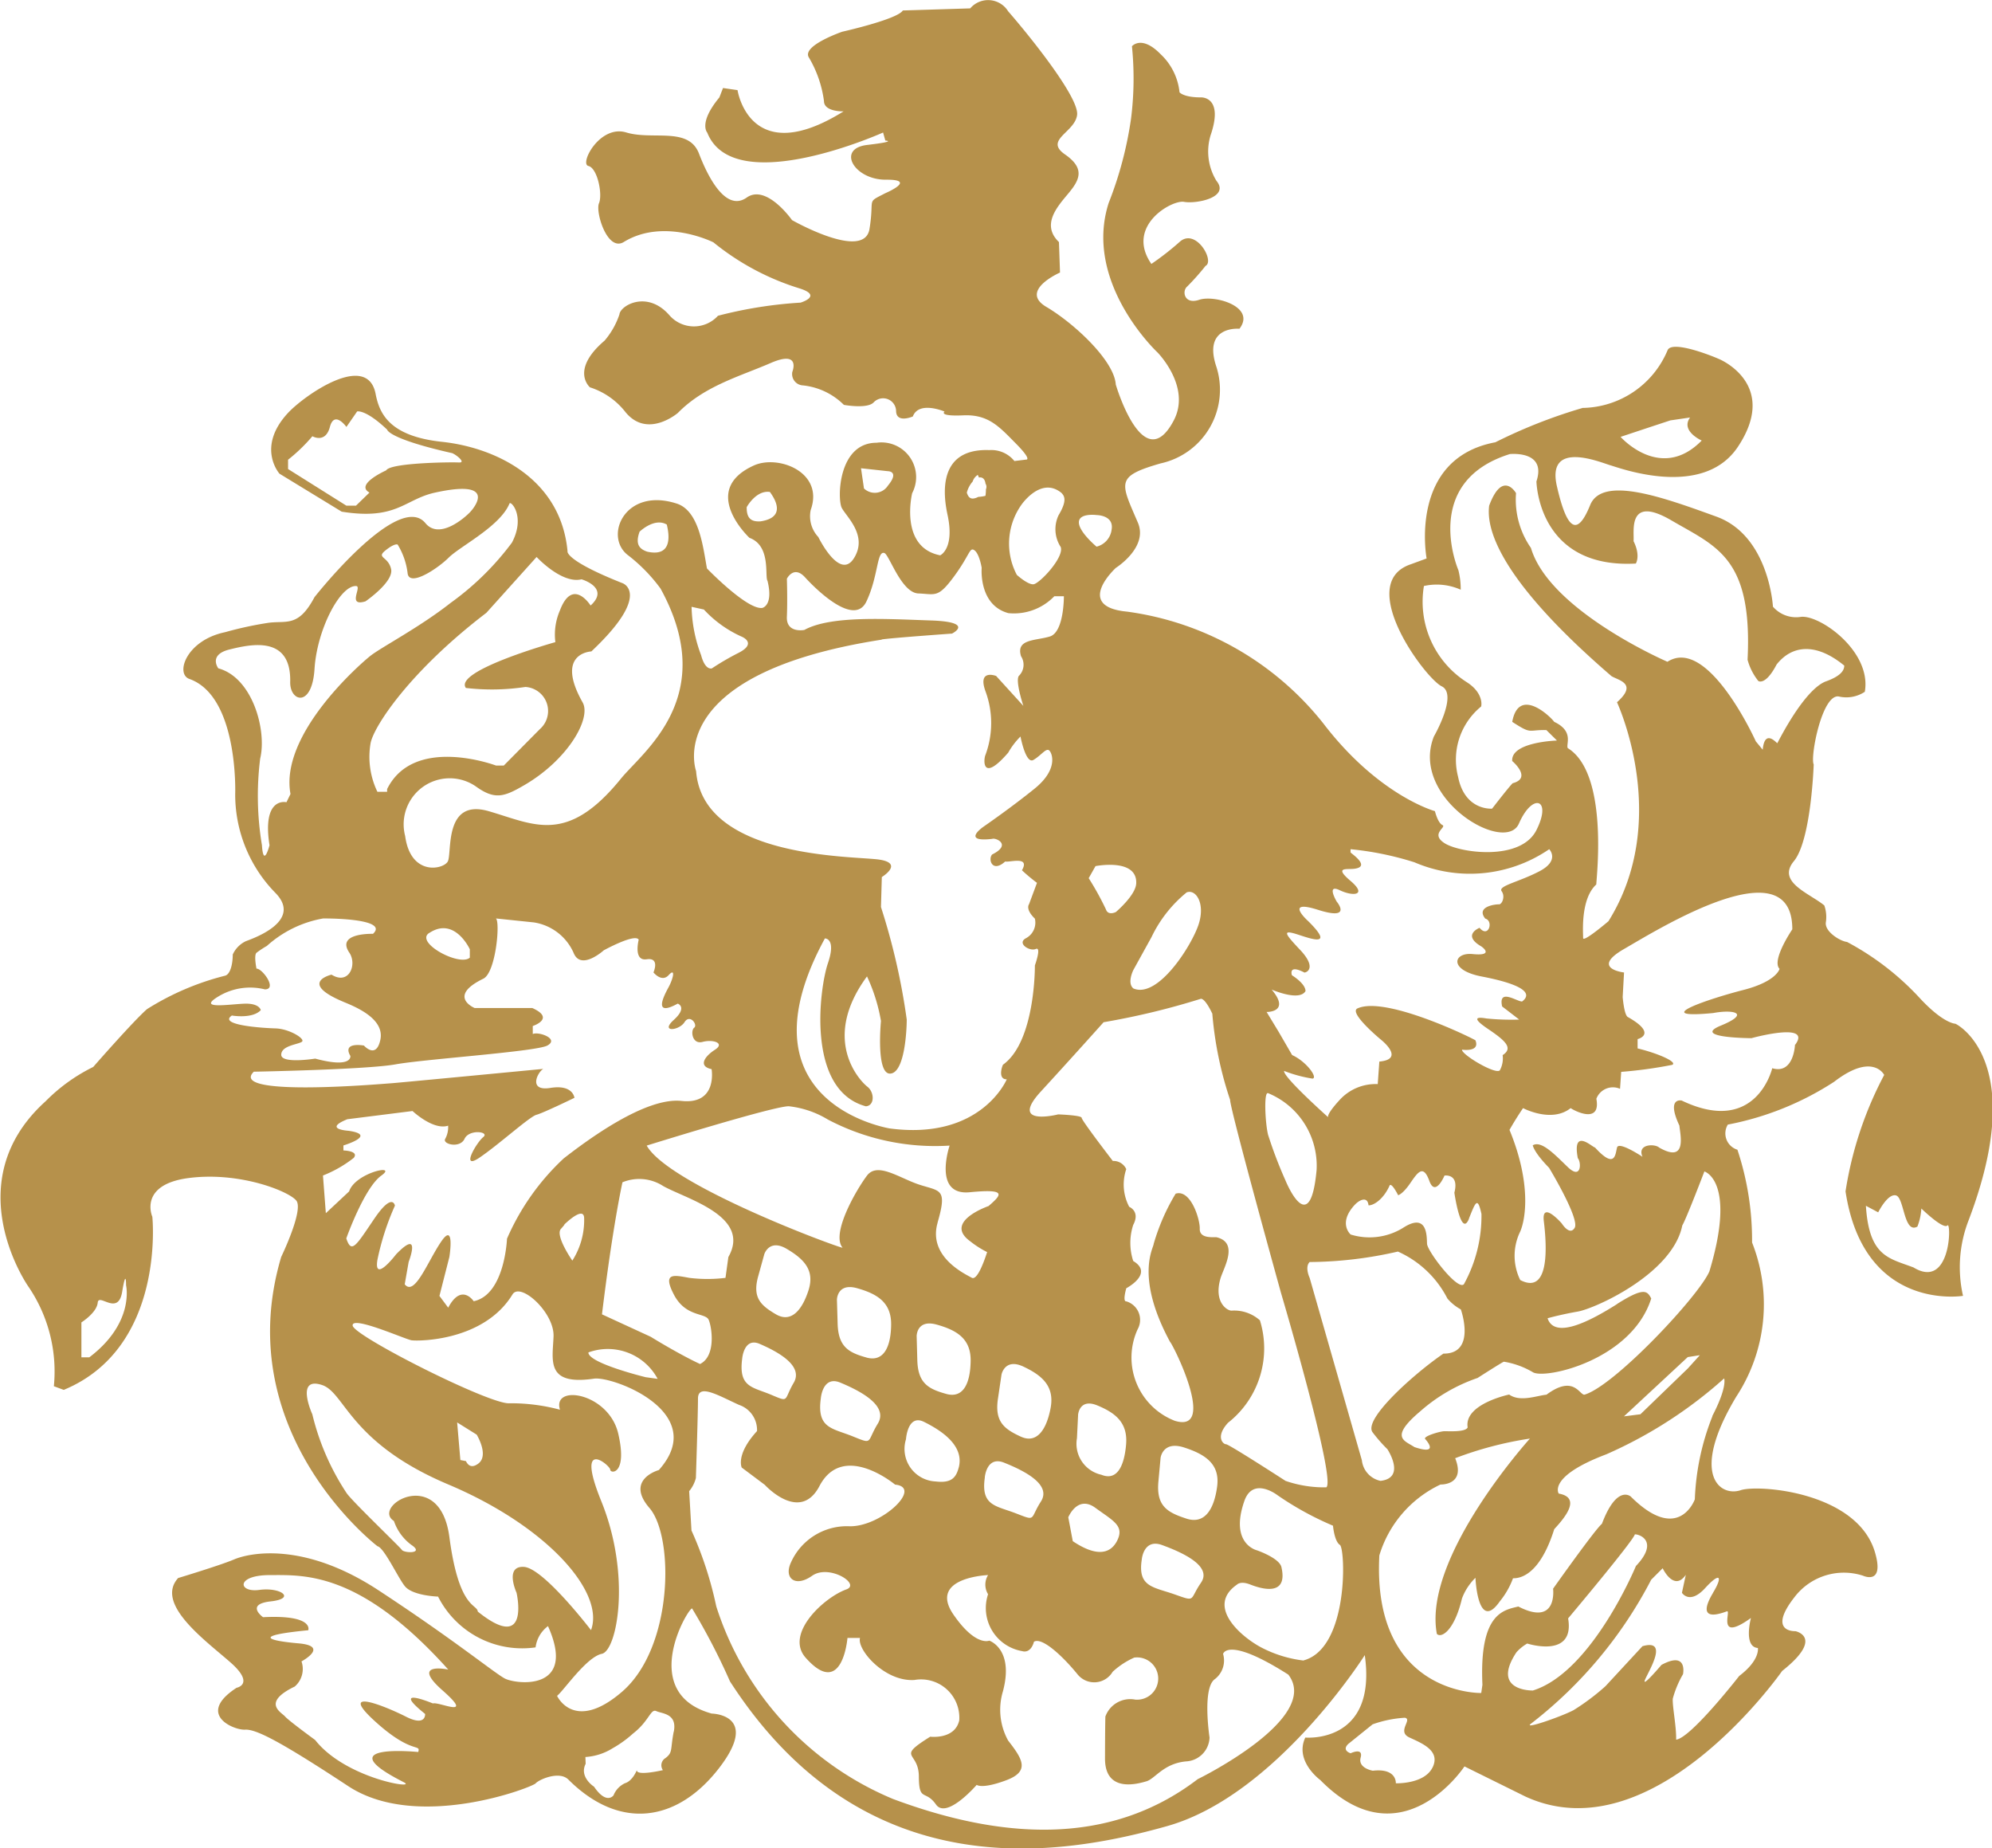 <?xml version="1.0" encoding="UTF-8"?> <svg xmlns="http://www.w3.org/2000/svg" width="95.145" height="88.273" viewBox="0 0 95.145 88.273"><path id="wappen_solo_gold" d="M310.085,48.891s-.577,0-1.73-1.256a13.063,13.063,0,0,0-3.448-2.651c-.3-.024-1.082-.487-1.008-.942a1.678,1.678,0,0,0-.074-.8c-.722-.591-2.282-1.116-1.454-2.115s.947-4.619.947-4.619c-.178-.349.4-3.383,1.2-3.245a1.591,1.591,0,0,0,1.241-.225c.337-1.932-2.147-3.682-3.051-3.578a1.461,1.461,0,0,1-1.337-.487s-.182-3.387-2.7-4.3-5.45-1.981-6.031-.55-1.08,1.327-1.589-.907,2.1-1.126,2.558-.994,4.43,1.62,6.092-.889c1.843-2.779-.52-3.988-.763-4.12s-2.387-1.009-2.6-.485a4.478,4.478,0,0,1-4.055,2.754,24.84,24.84,0,0,0-4.17,1.64c-4.176.781-3.284,5.549-3.284,5.549l-.757.278c-2.685.907.685,5.443,1.477,5.827s-.374,2.4-.374,2.4c-1.162,2.947,3.411,5.654,4.064,4.155s1.593-1.185.834.315-3.661,1.082-4.379.627.113-.767-.11-.871-.358-.664-.358-.664-2.683-.729-5.327-4.185a14.429,14.429,0,0,0-9.373-5.342c-2.564-.24-.54-2.091-.54-2.091s1.56-.978,1.051-2.162c-.826-1.928-1.088-2.2,1.086-2.827a3.6,3.6,0,0,0,2.667-4.607c-.675-1.993,1.1-1.823,1.1-1.823.808-1.063-1.2-1.628-1.92-1.384s-.834-.416-.581-.629a11.589,11.589,0,0,0,.881-.99c.45-.221-.446-1.8-1.209-1.171a13.214,13.214,0,0,1-1.378,1.078c-1.258-1.812.984-3.071,1.56-2.965s2.207-.207,1.546-1.007a2.676,2.676,0,0,1-.28-2.166c.65-1.885-.466-1.816-.466-1.816-.832,0-1.016-.244-1.016-.244a2.893,2.893,0,0,0-.9-1.816c-.912-.938-1.372-.382-1.372-.382a15.333,15.333,0,0,1-.043,3.454A17.848,17.848,0,0,1,269.641,9.7c-1.219,3.814,2.333,7.13,2.333,7.13s1.626,1.638.777,3.251c-1.456,2.764-2.769-1.717-2.769-1.717-.074-1.149-2-2.931-3.317-3.708s.654-1.64.654-1.64l-.051-1.455c-.853-.822-.088-1.678.431-2.3s.871-1.185-.141-1.885.47-1.047.577-1.885-2.319-3.836-3.295-4.954A1.123,1.123,0,0,0,263.03.4l-3.219.1c-.252.422-2.894,1.015-2.894,1.015s-1.922.66-1.6,1.218a5.491,5.491,0,0,1,.728,2.093c0,.524.935.493.935.493-4.491,2.8-5.064-1.015-5.064-1.015l-.693-.1-.174.449c-1.012,1.222-.581,1.676-.581,1.676,1.266,3.207,8.4,0,8.4,0l.108.384s.618.034-.867.209-.616,1.674.9,1.66-.031.643-.031.643c-.941.489-.509.168-.759,1.711s-3.7-.424-3.7-.424S253.3,8.77,252.355,9.435s-1.781-.8-2.28-2.1-2.209-.625-3.473-1.009-2.245,1.5-1.81,1.6.687,1.362.507,1.78.4,2.338,1.188,1.849c1.912-1.171,4.276.018,4.276.018a12.2,12.2,0,0,0,4.082,2.19c1.186.361.082.69.082.69a20.512,20.512,0,0,0-3.945.627,1.553,1.553,0,0,1-2.307-.01c-1.065-1.236-2.362-.479-2.4-.053a3.8,3.8,0,0,1-.708,1.25c-1.661,1.415-.7,2.231-.7,2.231a3.5,3.5,0,0,1,1.7,1.187c1.053,1.283,2.5.035,2.5.035,1.264-1.289,2.963-1.745,4.432-2.383s1.033.428,1.033.428a.543.543,0,0,0,.509.641,3.246,3.246,0,0,1,1.955.93s1.121.207,1.425-.122a.62.62,0,0,1,1.068.4c0,.627.8.276.8.276.288-.763,1.515-.235,1.515-.235s-.317.235.89.181,1.72.54,2.517,1.346.493.767.493.767l-.564.069a1.412,1.412,0,0,0-1.194-.522c-2.068-.079-2.352,1.463-2,3.089s-.35,1.936-.35,1.936c-1.971-.384-1.339-2.967-1.339-2.967a1.656,1.656,0,0,0-1.7-2.409c-1.845,0-1.879,2.687-1.663,3.109s1.264,1.323.581,2.407-1.7-1.013-1.7-1.013a1.451,1.451,0,0,1-.364-1.291c.654-1.814-1.554-2.653-2.714-2.127-2.64,1.195-.211,3.456-.211,3.456,1.043.382.718,1.847.863,2.056.29,1.187-.251,1.291-.251,1.291-.726.1-2.642-1.885-2.642-1.885-.186-1-.364-2.756-1.45-3.1-2.454-.789-3.475,1.534-2.352,2.444a7.892,7.892,0,0,1,1.583,1.614c2.845,5.177-.861,7.8-1.906,9.1-2.573,3.16-4.131,2.162-6.3,1.534s-1.736,2.024-1.957,2.407-1.773.7-2.033-1.22a2.2,2.2,0,0,1,3.374-2.371c.906.658,1.36.493,2.278-.037,2.106-1.208,3.258-3.209,2.824-3.974-1.34-2.373.417-2.434.417-2.434,2.912-2.744,1.5-3.255,1.5-3.255-2.82-1.116-2.638-1.536-2.638-1.536-.327-3.489-3.475-4.952-6-5.22s-2.978-1.372-3.158-2.245c-.366-2.127-3.432.041-4.2.873-1.517,1.642-.4,2.894-.4,2.894l2.971,1.814c2.64.422,3-.593,4.462-.911,2.9-.637,1.943.635,1.691.911s-1.483,1.362-2.151.55c-1.29-1.569-5.3,3.532-5.3,3.532-.763,1.433-1.307,1.118-2.174,1.222a17.155,17.155,0,0,0-2.1.453c-1.849.384-2.391,1.991-1.7,2.233,2.354.836,2.186,5.49,2.186,5.49a6.71,6.71,0,0,0,1.894,4.7c1.44,1.427-1.258,2.271-1.4,2.34a1.294,1.294,0,0,0-.611.629c0,.451-.112.938-.362,1.011a12.847,12.847,0,0,0-3.736,1.6c-.656.574-2.567,2.76-2.567,2.76a8.389,8.389,0,0,0-2.276,1.64c-4.291,3.872-.836,8.825-.836,8.825a7.2,7.2,0,0,1,1.233,4.782l.472.175c4.884-2.022,4.231-8.269,4.231-8.269s-.685-1.534,1.738-1.849,4.777.627,5.139,1.078-.722,2.691-.722,2.691c-2.495,8.407,4.6,13.816,4.6,13.816.323.067,1.025,1.6,1.331,1.936.395.434,1.562.469,1.562.469a4.5,4.5,0,0,0,4.657,2.425,1.5,1.5,0,0,1,.593-1.015c1.413,3.15-1.552,2.777-2.066,2.5s-2.419-1.845-6.043-4.22-6.223-1.747-6.878-1.467-2.679.891-2.679.891c-1.119,1.24,1.309,2.982,2.5,4.029s.292,1.212.292,1.212c-1.961,1.279-.112,2.032.4,2s1.626.52,4.929,2.695,8.786.061,8.955-.13,1.137-.609,1.564-.181c2.466,2.458,5.217,2.017,7.2-.552s-.352-2.6-.352-2.6c-3.546-.978-1.135-5.037-.939-5.021a30.805,30.805,0,0,1,1.81,3.485c6.389,9.9,15.671,8.378,20.882,6.909s9.438-8.165,9.438-8.165c.6,4.252-2.841,3.937-2.841,3.937-.53,1.126.718,2.03.718,2.03,3.871,3.941,6.884-.652,6.884-.652l2.916,1.441c6.119,2.805,12.258-6,12.258-6,2.043-1.618.634-1.9.634-1.9s-1.378.071-.033-1.64a2.965,2.965,0,0,1,3.256-1.011s1.047.491.577-1.114c-.849-2.894-5.573-3.247-6.409-2.969-.994.335-2.456-.733-.217-4.465a8.029,8.029,0,0,0,.755-7.363,13.721,13.721,0,0,0-.7-4.431.814.814,0,0,1-.458-1.2,14.2,14.2,0,0,0,5.074-2.042c1.851-1.429,2.395-.329,2.395-.329a17.607,17.607,0,0,0-1.847,5.561c.877,5.778,5.612,4.989,5.612,4.989a6.181,6.181,0,0,1,.27-3.617c2.9-7.631-.6-9.361-.6-9.361M295.4,20.43l1.07-.353.943-.138c-.47.649.556,1.1.556,1.1-1.959,2-3.875-.175-3.875-.175Zm-47.8,5.916c-.362-.124-.583-.345-.362-.954,0,0,.71-.69,1.3-.339.08.339.356,1.583-.939,1.293m-8.992-4.258c-.337-.024-3.274.01-3.471.375,0,0-1.515.672-.8,1.061l-.644.625h-.46L230.448,22.4v-.444a8.161,8.161,0,0,0,1.162-1.122s.622.365.836-.444.789,0,.789,0l.513-.741s.4-.112,1.434.871c0,0,.039.43,3.108,1.122.231.1.659.465.323.444M220.953,64.823h-.376V63.155s.732-.459.779-.942.973.662,1.168-.518.186-.313.186-.313.429,1.788-1.757,3.442M237.37,81.354s-2.094-.875-.376.5c0,0,.055.623-.92.128s-3.284-1.433-1.5.2,2.221,1.07,2.09,1.49c0,0-4.415-.449-.7,1.437.753.378-2.757-.146-4.223-2.011,0,0-1.266-.923-1.434-1.12s-1.145-.656.46-1.433a1.109,1.109,0,0,0,.323-1.2s1.358-.729-.135-.861-2.231-.367.458-.627c0,0,.294-.749-2.16-.623,0,0-.869-.619.366-.755s.476-.688-.542-.548-1.137-.708.5-.708,4.3-.193,8.522,4.512c0,0-1.845-.39-.274.994s-.164.532-.456.623m51.556-45s.961.808.014,1.053c-.2.2-.982,1.214-.982,1.214s-1.3.118-1.624-1.518a3.274,3.274,0,0,1,1.1-3.359c.037-.13.057-.69-.689-1.165a4.552,4.552,0,0,1-2.043-4.591,2.811,2.811,0,0,1,1.757.177,3.736,3.736,0,0,0-.11-.93s-1.828-4.211,2.46-5.549c.342-.024,1.716-.041,1.266,1.309.033.731.483,4.155,4.747,3.921,0,0,.243-.361-.108-1.07.047-.424-.327-2.241,1.814-.988s3.875,1.766,3.632,6.651a2.769,2.769,0,0,0,.515,1.017s.337.237.871-.787c.728-.926,1.875-1.064,3.233.051,0,.313-.319.552-.875.753s-1.368,1.12-2.321,2.949c0,.053-.6-.739-.7.315l-.329-.4s-2.276-5.052-4.221-3.8c0,0-5.632-2.431-6.52-5.437a4.028,4.028,0,0,1-.712-2.616s-.642-1.131-1.284.6c-.117.94.211,3.284,5.841,8.137.323.205,1.282.345.266,1.248.108.25,2.562,5.695-.407,10.457,0,0-1.209,1.031-1.211.806,0-.264-.129-1.871.628-2.559.02-.438.579-5.32-1.362-6.513-.1-.183.313-.8-.646-1.254-.221-.3-1.7-1.681-2.006,0,.951.617.73.373,1.63.392l.507.5s-2.227.065-2.137.99m-11.5,10.9s1.329.587,1.626.077c0-.26-.323-.548-.648-.757,0,0-.2-.544.6-.128.221-.039.5-.335-.209-1.084s-.818-.926-.307-.792,2.123.836.7-.574c0,0-1.211-1.078.464-.546s.89-.394.89-.394-.511-.857.139-.546,1.338.25.522-.442-.17-.534.182-.58.521-.207-.051-.672c-.059-.047-.1-.077-.131-.108v-.154a14.839,14.839,0,0,1,3.051.625,6.7,6.7,0,0,0,6.438-.625s.526.53-.458,1.049-2,.7-1.814.958.014.637-.131.627-1.115.1-.652.68c.413.11.155.958-.272.44,0,0-.861.339.08.887.192.13.507.459-.411.367s-1.168.765.436,1.072,2.554.72,1.926,1.193c-.235.012-1.149-.656-.953.237.376.286.816.627.816.627a11.839,11.839,0,0,1-1.565-.053c-.438-.077-.746-.053.074.5s1.225.911.7,1.25a1.194,1.194,0,0,1-.135.727c-.2.219-1.834-.753-1.806-.988,0,0,.873.136.642-.445-.135-.1-4.293-2.139-5.636-1.524-.438.2,1.1,1.474,1.1,1.474s1.227.948-.055,1.064l-.076,1.076a2.324,2.324,0,0,0-1.82.757c-.519.566-.571.759-.552.822-.286-.256-2.164-1.952-2.1-2.208a6.359,6.359,0,0,0,1.358.367c.264-.037-.286-.814-.975-1.124l-.65-1.12-.569-.938s1.164.022.241-1.07m16.5,15.019c-1.284.814-2.984,1.7-3.321.678,0,0,.613-.175,1.442-.319s4.532-1.806,4.992-4.114c.192-.315,1.055-2.578,1.055-2.578s1.544.44.241,4.77c-.5,1.177-4.55,5.49-5.974,5.892-.243,0-.515-.96-1.81,0-.436.037-1.256.369-1.781-.008,0,0-2.166.451-1.982,1.569-.1.237-.918.179-1.117.183s-1,.235-.916.367c0,0,.763.816-.511.39-.46-.309-1.215-.442.27-1.7a8.088,8.088,0,0,1,2.747-1.6s1.211-.777,1.258-.777a3.979,3.979,0,0,1,1.38.5c.554.359,4.72-.558,5.657-3.519-.192-.365-.341-.554-1.63.26m3.951,2.448-.569.629-2.268,2.192-.787.1,3.047-2.831ZM286.849,58.2c.321-.8.413-1.07.6-.223a6.76,6.76,0,0,1-.839,3.355c-.3.321-1.746-1.575-1.761-1.932s.022-1.524-1.16-.751a3.048,3.048,0,0,1-2.487.309s-.634-.54.211-1.435c.2-.207.591-.418.642.041.25.012.712-.3.994-.917.076-.254.421.434.421.434s.215-.043.585-.585.62-.881.906-.095.722-.258.722-.258.712-.112.472.818c.094.633.376,2.046.7,1.238m-9.6-5.993a3.745,3.745,0,0,1,2.319,3.672c-.313,3.4-1.485.5-1.485.5a20.952,20.952,0,0,1-.834-2.188c-.139-.578-.207-2.074,0-1.981m-2.663-3.814a17.332,17.332,0,0,0,.851,4.13c0,.463,2.43,9.218,2.43,9.218s2.65,8.946,2.166,9.289a5.647,5.647,0,0,1-1.949-.309s-2.7-1.749-2.841-1.749-.519-.353.094-1.025a4.515,4.515,0,0,0,1.524-4.893,1.85,1.85,0,0,0-1.358-.463c-.209,0-.851-.4-.53-1.522.135-.493.912-1.725-.192-1.985-.249,0-.808.045-.793-.406s-.436-1.9-1.153-1.672a10.019,10.019,0,0,0-1.049,2.4c0,.185-.9,1.557.779,4.67.19.209,2.254,4.394.233,3.777a3.24,3.24,0,0,1-1.775-4.376.921.921,0,0,0-.544-1.329c-.192.022,0-.627,0-.627s1.335-.7.331-1.3a2.766,2.766,0,0,1,0-1.725c.346-.651-.192-.863-.192-.863a2.286,2.286,0,0,1-.141-1.8.67.67,0,0,0-.642-.39s-1.487-1.93-1.487-2.058-1.123-.166-1.123-.166-2.387.607-.83-1.09,3-3.312,3-3.312a35.559,35.559,0,0,0,4.648-1.12c.221,0,.538.7.538.7m-1.237,24.124c-.9-.292-1.434-.593-1.333-1.75l.106-1.151s.1-.824,1.125-.493,1.72.8,1.575,1.873-.589,1.814-1.472,1.522m.7,3.067c-.566.818-.219.921-1.245.558s-1.787-.347-1.581-1.672c0,0,.082-1.013.971-.688s2.423.984,1.855,1.8m-4.761-5.159a1.515,1.515,0,0,1-1.162-1.743l.055-1.122s.057-.8.92-.444,1.46.824,1.372,1.865-.436,1.752-1.186,1.443m.759,3.152c-.364.714-1.1.708-2.119.022l-.215-1.139s.436-1.08,1.294-.453,1.4.858,1.039,1.571m-8.164-7.012c-.836-.233-1.356-.495-1.38-1.63l-.031-1.132s0-.814.957-.548,1.636.674,1.622,1.731-.342,1.81-1.168,1.579m.6,3.511c-.125.473-.335.765-1.11.67a1.555,1.555,0,0,1-1.411-2.015s.076-1.22.861-.83,1.933,1.108,1.661,2.174m-1.016-11.682c.472-1.626.145-1.5-.828-1.808s-2.033-1.12-2.542-.444-1.726,2.77-1.164,3.442c-.207,0-8.283-2.981-9.356-4.877,0,0,6.019-1.877,6.783-1.879a4.543,4.543,0,0,1,1.867.633,11,11,0,0,0,5.818,1.246s-.818,2.4.959,2.228,1.55.1.9.66c0,0-2.166.741-.883,1.676a4.572,4.572,0,0,0,.816.522c-.125.388-.468,1.374-.734,1.226-.323-.183-2.1-1-1.632-2.626m-3.395,6.436c-.836-.233-1.352-.495-1.38-1.632l-.033-1.131s.008-.816.963-.548,1.634.676,1.626,1.731-.348,1.81-1.176,1.581m.538,3.158c-.544.889-.209,1.005-1.192.607s-1.728-.373-1.528-1.821c0,0,.084-1.1.931-.747s2.335,1.074,1.789,1.961m-4.869-5.226c-.72-.424-1.135-.792-.838-1.831l.288-1.041s.235-.743,1.068-.252,1.35,1.025,1.041,1.983-.836,1.567-1.558,1.141m.851,3.274c-.491.84-.186.946-1.078.57s-1.56-.351-1.382-1.719c0,0,.08-1.043.841-.708.777.337,2.115,1.017,1.62,1.857m-5.72-4.209c.566,1.08,1.505.852,1.659,1.2s.36,1.735-.413,2.111c-1.055-.493-2.354-1.3-2.354-1.3l-2.329-1.072c.515-4.248.978-6.306.978-6.306a2.106,2.106,0,0,1,1.945.179c1.115.625,4.223,1.439,3.113,3.391l-.137.994a7.027,7.027,0,0,1-1.728,0c-.732-.132-1.3-.278-.732.808m-.781,4.015-.571-.079s-2.751-.67-2.736-1.183a2.7,2.7,0,0,1,3.307,1.262m15.626,4.709s.08-1.043.922-.706,2.3,1.013,1.759,1.855-.207.95-1.178.572-1.7-.355-1.5-1.721m1.7-1.957c-.779-.363-1.247-.71-1.07-1.833l.166-1.124s.153-.8,1.045-.38,1.495.936,1.3,1.977-.665,1.731-1.438,1.36m7.935-25.983c.429-.171.894.5.581,1.5s-1.941,3.59-3.123,3.087c-.321-.26,0-.887,0-.887l.863-1.563a6.188,6.188,0,0,1,1.679-2.137m-2.409-.422c-.033.566-.971,1.358-.971,1.358s-.37.193-.476-.128a13.624,13.624,0,0,0-.822-1.488l.325-.576s2.006-.4,1.945.834m-1.894-17.6s.843,0,.718.7a.959.959,0,0,1-.718.81s-.845-.7-.845-1.161.845-.349.845-.349m-3.491-.619c.2-.239.978-1.114,1.808-.444.141.146.3.349-.131,1.07a1.554,1.554,0,0,0,.1,1.516c.184.491-1.025,1.772-1.307,1.784s-.787-.449-.787-.449a3.2,3.2,0,0,1,.315-3.477m-2.18-1.3.055.126s.256-.075.311.274v.014a.288.288,0,0,1,.022.278,1.85,1.85,0,0,1-.022.308,1.716,1.716,0,0,1-.344.051l-.016.01c-.239.11-.431.124-.53-.215a1.315,1.315,0,0,1,.28-.53.575.575,0,0,1,.243-.315m-4.291-.177s.569,0,0,.688a.745.745,0,0,1-1.145.136l-.141-.964ZM253,24.9c-.38.018-.656-.095-.646-.68,0,0,.444-.822,1.108-.725.188.262.851,1.214-.462,1.406m5.8,5.638c.472-.075,3.36-.28,3.36-.28s1.125-.556-1.01-.627-4.775-.244-6.043.453c0,0-.869.173-.834-.629s0-1.816,0-1.816.327-.662.867-.069,2.356,2.375,2.933,1.153.493-2.438.859-2.312c.229.081.81,1.9,1.622,1.93s.931.235,1.7-.808.742-1.425.98-1.252.344.836.344.836-.159,1.778,1.274,2.164a2.674,2.674,0,0,0,2.194-.806h.458s.014,1.713-.671,1.922-1.63.108-1.376.942a.746.746,0,0,1-.108.944c-.17.254.219,1.427.219,1.427l-1.3-1.429s-.9-.349-.509.731a4.376,4.376,0,0,1,0,3.038c-.086.173-.213,1.394,1.086-.106a3.567,3.567,0,0,1,.587-.771s.247,1.329.614,1.12.609-.591.759-.453.427.907-.689,1.814-2.45,1.825-2.45,1.825-1.1.757.417.583c.149-.071.959.268-.006.745-.206.233.006.893.624.335.217.051,1.2-.276.8.42a8.644,8.644,0,0,0,.718.6l-.38,1.021s-.192.233.28.688a.843.843,0,0,1-.436.94c-.436.246.192.637.479.509s-.043.785-.043.785.035,3.625-1.522,4.741c-.057.1-.249.7.178.7,0,0-1.225,2.935-5.608,2.342-1.016-.191-7.062-1.747-3.078-9.072,0,0,.554-.016.145,1.183s-1.047,6.062,1.81,6.834c.431-.028.417-.672.074-.936s-2.248-2.233-.018-5.267a8.316,8.316,0,0,1,.667,2.129s-.249,2.547.442,2.513.789-2.062.789-2.582a31.513,31.513,0,0,0-1.231-5.374l.041-1.431s1.086-.662-.145-.836-8.4-.035-8.726-4.224c0,0-1.7-4.636,8.871-6.278m-9.09-1.569.591.13a5.5,5.5,0,0,0,1.814,1.3s.738.3-.133.757a12.775,12.775,0,0,0-1.3.755s-.317.116-.513-.629a6.922,6.922,0,0,1-.456-2.318M237.182,44.564c1.221-.82,1.947.771,1.947.771v.4c-.487.438-2.63-.718-1.947-1.175M242.319,26.6s1.2,1.3,2.147,1.066c0,0,1.372.4.432,1.252,0,0-.859-1.37-1.466.237a2.89,2.89,0,0,0-.217,1.512s-4.875,1.364-4.274,2.188a10.741,10.741,0,0,0,2.841-.047,1.15,1.15,0,0,1,.691,2.015l-1.72,1.737h-.374s-3.914-1.473-5.2,1.124v.13h-.464a3.839,3.839,0,0,1-.325-2.324c.153-.794,1.857-3.418,5.53-6.223ZM229.558,40.381s-.286,1.1-.358-.016a14.323,14.323,0,0,1-.084-4.136c.327-1.362-.372-3.872-2-4.311,0,0-.491-.647.534-.9s2.951-.684,2.9,1.549c-.022.944,1.043,1.264,1.162-.623s1.225-3.99,1.984-3.956c.309.006-.456,1.007.45.731,0,0,1.358-.93,1.223-1.542s-.726-.522-.27-.889.583-.28.583-.28a3.39,3.39,0,0,1,.474,1.35c.057.708,1.419-.185,1.969-.731s2.454-1.49,2.9-2.582c.063-.144.775.621.115,1.871a13.358,13.358,0,0,1-2.929,2.878c-1.493,1.175-3.325,2.123-3.847,2.541-.483.388-4.327,3.736-3.8,6.584l-.192.394s-1.182-.294-.808,2.072M227.769,48.5s.975.171,1.376-.258c0,0-.055-.335-.787-.308s-2.3.288-1.225-.353a2.924,2.924,0,0,1,2.207-.331c.611,0-.123-1.005-.4-.99,0,0-.133-.635,0-.757a4.4,4.4,0,0,1,.495-.327,5.409,5.409,0,0,1,2.691-1.313c1.2,0,3.023.142,2.378.735,0,0-1.785-.061-1.129.9.382.566-.016,1.569-.851,1.049,0,0-1.652.384.632,1.325.7.286,1.9.844,1.7,1.786s-.783.276-.783.276-1.053-.2-.65.493c0,0,.121.613-1.677.13,0,0-1.624.262-1.624-.183s.81-.489.988-.623-.6-.619-1.264-.637-2.763-.164-2.076-.619m1.055,2.687s5.376-.1,6.761-.351,6.728-.607,7.25-.9c.577-.323-.427-.68-.7-.548V49s1.1-.357-.023-.859H239.36s-1.329-.552.413-1.4c.605-.292.816-2.75.6-2.878l1.812.189a2.489,2.489,0,0,1,1.9,1.451c.346.877,1.442-.118,1.442-.118s1.5-.824,1.669-.507c0,0-.27,1.033.38.936s.325.627.325.627.393.495.726.128.233.144-.016.6-.71,1.4.45.761c0,0,.481.17-.19.779s.254.518.513.108.644.126.462.264-.1.812.4.678,1.086.057.593.373-.82.79-.162.928c0,0,.3,1.705-1.438,1.518s-4.518,1.886-5.626,2.746a11.475,11.475,0,0,0-2.708,3.834s-.1,2.673-1.591,2.986c0,0-.583-.891-1.217.308l-.419-.562.475-1.861s.272-1.689-.376-.755-1.28,2.667-1.757,2.06l.188-1.068s.638-1.644-.6-.363c0,0-1.08,1.413-.892.264a12.478,12.478,0,0,1,.836-2.588s-.11-.666-.988.629-1.086,1.685-1.335.936c0,0,.853-2.413,1.673-3s-1.245-.136-1.538.755l-1.112,1.041-.137-1.8a5.809,5.809,0,0,0,1.47-.842c.266-.339-.493-.355-.493-.355v-.239s1.652-.495.247-.7c0,0-1.247-.071-.059-.552l3.113-.392s.988.934,1.7.7a1.163,1.163,0,0,1-.137.627c-.16.252.7.477.922,0s1.217-.341.892-.081-1.108,1.611-.178.98,2.395-1.961,2.72-2.046,1.814-.81,1.814-.81-.059-.649-1.149-.473-.6-.769-.337-.909c0,0-7.127.684-7.307.69s-7.816.692-6.516-.56m14.8,7.327s.973-.972.973-.315a3.582,3.582,0,0,1-.564,2.015s-.83-1.193-.548-1.512.139-.187.139-.187m-1.9,16.326c-.947-.059-.356,1.234-.356,1.234s.681,2.931-1.851.9c-.039-.378-.9-.1-1.356-3.556s-3.755-1.475-2.65-.771a2.359,2.359,0,0,0,.841,1.147c.628.426-.354.39-.46.235s-2.362-2.31-2.638-2.71a11.807,11.807,0,0,1-1.64-3.767s-.834-1.825.46-1.4c1.108.359,1.3,2.752,6.035,4.751s7.489,5.157,6.816,6.957c0,0-2.262-2.959-3.2-3.02m-3.194-6.9.933.583s.605.988.078,1.382c-.264.2-.464.146-.591-.118l-.266-.051ZM248.868,82.7c-.168.873-.033.984-.391,1.26a.4.4,0,0,0-.125.578s-1.276.3-1.245,0c0,0-.2.516-.564.623a1.082,1.082,0,0,0-.55.581s-.329.469-.931-.414c0,0-.722-.455-.4-1.092l-.012-.325a2.779,2.779,0,0,0,1.3-.418,5.4,5.4,0,0,0,.978-.706c.767-.593.836-1.195,1.108-1.068s1.008.108.836.982m-.716-12.494s-1.626.447-.446,1.812,1.151,6.655-1.313,8.778c-2.293,1.971-3.1.193-3.1.193.323-.258,1.407-1.855,2.137-2.007s1.411-3.745-.025-7.288c-1.268-3.122.423-1.713.427-1.508s.836.246.384-1.713-3.168-2.391-2.785-1.149a9.071,9.071,0,0,0-2.409-.308c-.9.089-7.428-3.207-7.493-3.708s2.509.654,2.814.7,3.446.057,4.818-2.186c.37-.619,2.006.854,1.963,2s-.387,2.358,1.93,2.019c.89-.134,5.554,1.611,3.1,4.364m25.753,14.751c-4.3,3.3-9.536,2.835-14.569.958a14.846,14.846,0,0,1-8.442-9.2,17.623,17.623,0,0,0-1.184-3.623l-.11-1.877a1.606,1.606,0,0,0,.321-.627s.1-3.059.1-3.795.98-.144,1.957.3a1.265,1.265,0,0,1,.863,1.252c-1.033,1.131-.73,1.743-.73,1.743l1.1.824s1.673,1.841,2.609.065c1.125-2.157,3.616-.075,3.616-.075,1.37.132-.72,2.064-2.225,1.987a2.928,2.928,0,0,0-2.757,1.748c-.333.733.211,1.189,1.018.619s2.34.394,1.64.649c-1.072.382-2.955,2.119-1.951,3.26,1.765,2,2-.942,2-.942h.6c-.16.55,1.176,2.105,2.6,2.009a1.829,1.829,0,0,1,2.139,1.93c-.211.928-1.387.779-1.387.779-1.661,1.043-.548.666-.542,1.9s.307.611.818,1.338,1.945-.938,1.945-.938.239.217,1.409-.219.757-1.039.09-1.9a3.045,3.045,0,0,1-.247-2.346c.542-2.03-.652-2.423-.652-2.423s-.652.3-1.72-1.258c-1.2-1.768,1.663-1.873,1.663-1.873a.868.868,0,0,0,0,.915,2.086,2.086,0,0,0,1.614,2.714c.45.136.577-.445.577-.445.4-.244,1.434.757,2.086,1.561a1.022,1.022,0,0,0,1.673-.126,3.782,3.782,0,0,1,1.031-.678,1.01,1.01,0,1,1,.047,2.007,1.26,1.26,0,0,0-1.425.808s-.014.331-.018,2,1.571,1.214,1.982,1.092.82-.857,1.9-.95a1.181,1.181,0,0,0,1.111-1.139s-.362-2.373.258-2.793a1.12,1.12,0,0,0,.389-1.2s.2-.869,3.115.988c1.609,2.088-4.315,4.987-4.315,4.987M278.92,79.3a5.861,5.861,0,0,1-2-.627c-1-.536-2.63-1.973-1.143-3,0,0,.164-.183.628,0s1.826.629,1.489-.832c-.1-.434-1.166-.8-1.166-.8s-1.321-.3-.605-2.354c.413-1.189,1.583-.28,1.583-.28a14.742,14.742,0,0,0,2.652,1.457s.061.743.329.917.44,4.979-1.767,5.525m2.816-9.57-2.493-8.707s-.247-.516,0-.757a19.313,19.313,0,0,0,4.215-.5,4.893,4.893,0,0,1,2.364,2.243,2.245,2.245,0,0,0,.642.52s.757,2.123-.832,2.111c-1.4.958-3.839,3.134-3.385,3.755a7.342,7.342,0,0,0,.708.808s.91,1.37-.327,1.514a1.127,1.127,0,0,1-.892-.992m3.374,14.684c-.4.8-1.751.751-1.751.751s.059-.733-1.1-.6c0,0-.718-.118-.581-.625s-.478-.209-.478-.209-.442-.128-.113-.445l1.162-.936a5.528,5.528,0,0,1,1.542-.315c.38.077-.4.658.215.942s1.5.635,1.106,1.437m4.008-5.506a2.066,2.066,0,0,1,.515-.418s2.286.743,1.953-1.2c0,0,3.113-3.7,3.188-4.015.27,0,1.141.365.051,1.512,0,0-2.094,5.066-4.922,5.947,0,0-2.029.049-.785-1.827m9.391-2.839c-.456.757-.519,1.323.652.887.256-.114-.544,1.534,1.157.315,0,0-.372,1.384.331,1.433,0,0,.119.572-.89,1.335,0,0-2.3,2.955-3.014,3.044.018-.617-.186-1.6-.16-1.959a4.807,4.807,0,0,1,.489-1.169s.237-1.128-1.031-.442c0,0-.965,1.143-.783.706s1.153-1.965-.123-1.6l-1.767,1.91a10.925,10.925,0,0,1-1.522,1.143c-.564.3-2.415.946-2.045.654a20.747,20.747,0,0,0,5.751-6.882l.548-.548s.536,1.139,1.106.313l-.186.859s.364.589,1.11-.225.832-.528.374.225m-.029-8.427a11.875,11.875,0,0,0-.839,3.964s-.765,2.153-3.059-.132c0,0-.663-.6-1.378,1.3-.327.264-2.333,3.1-2.333,3.1s.233,1.827-1.661.85c-.669.172-1.873.274-1.714,3.739l-.057.392s-5.221.116-4.867-6.57a5.5,5.5,0,0,1,2.922-3.387s1.223.047.7-1.256a17.237,17.237,0,0,1,3.571-.938s-5.131,5.665-4.446,9.328c.215.223.839-.16,1.2-1.691a2.711,2.711,0,0,1,.644-.988s.106,2.643,1.166,1.122a3.829,3.829,0,0,0,.628-1.1c.37.012,1.292-.189,1.969-2.344.454-.495,1.34-1.5.215-1.7,0,0-.554-.808,2.276-1.877a21.2,21.2,0,0,0,5.624-3.623s.166.392-.566,1.8m3.951-17.753s-.043,1.447-1.088,1.139c0,0-.755,3.253-4.325,1.543,0,0-.751-.173-.108,1.2.029.4.4,1.833-.973,1.043-.192-.181-1.063-.183-.791.444,0,0-1.131-.757-1.215-.444s-.08,1.068-1.053,0c-.112,0-1.1-.98-.822.509.178.2.174,1.055-.476.428s-1.27-1.283-1.675-1.041c0,0,.043.321.779,1.074.159.262,1.462,2.464,1.223,2.866s-.618-.211-.618-.211-.98-1.124-.855-.1.329,3.56-1.127,2.805a2.629,2.629,0,0,1,0-2.318c.27-.629.523-2.34-.513-4.853.348-.611.648-1.039.648-1.039s1.362.725,2.272,0c.319.209,1.444.71,1.229-.447A.845.845,0,0,1,294.068,52l.055-.81a20.817,20.817,0,0,0,2.438-.335c.266-.134-.681-.55-1.654-.785v-.444s.988-.237-.474-1.059c-.174-.116-.239-.952-.239-.952l.065-1.171s-1.626-.185,0-1.122,8.047-4.948,8.037-.938c0,0-1.01,1.48-.609,1.886,0,0-.129.6-1.736,1.011s-4.571,1.4-1.436,1.1c.99-.185,1.8.012.366.6s1.462.6,1.462.6,2.924-.808,2.09.315m5.642,10.631c-1.158-.44-2.113-.507-2.264-2.941l.587.313s.454-.915.851-.808.37,1.855,1.022,1.488a2.8,2.8,0,0,0,.188-.863s1.049,1.021,1.245.808.174,3.111-1.63,2" transform="translate(-216.689 0)" fill="#b6914b"></path></svg> 